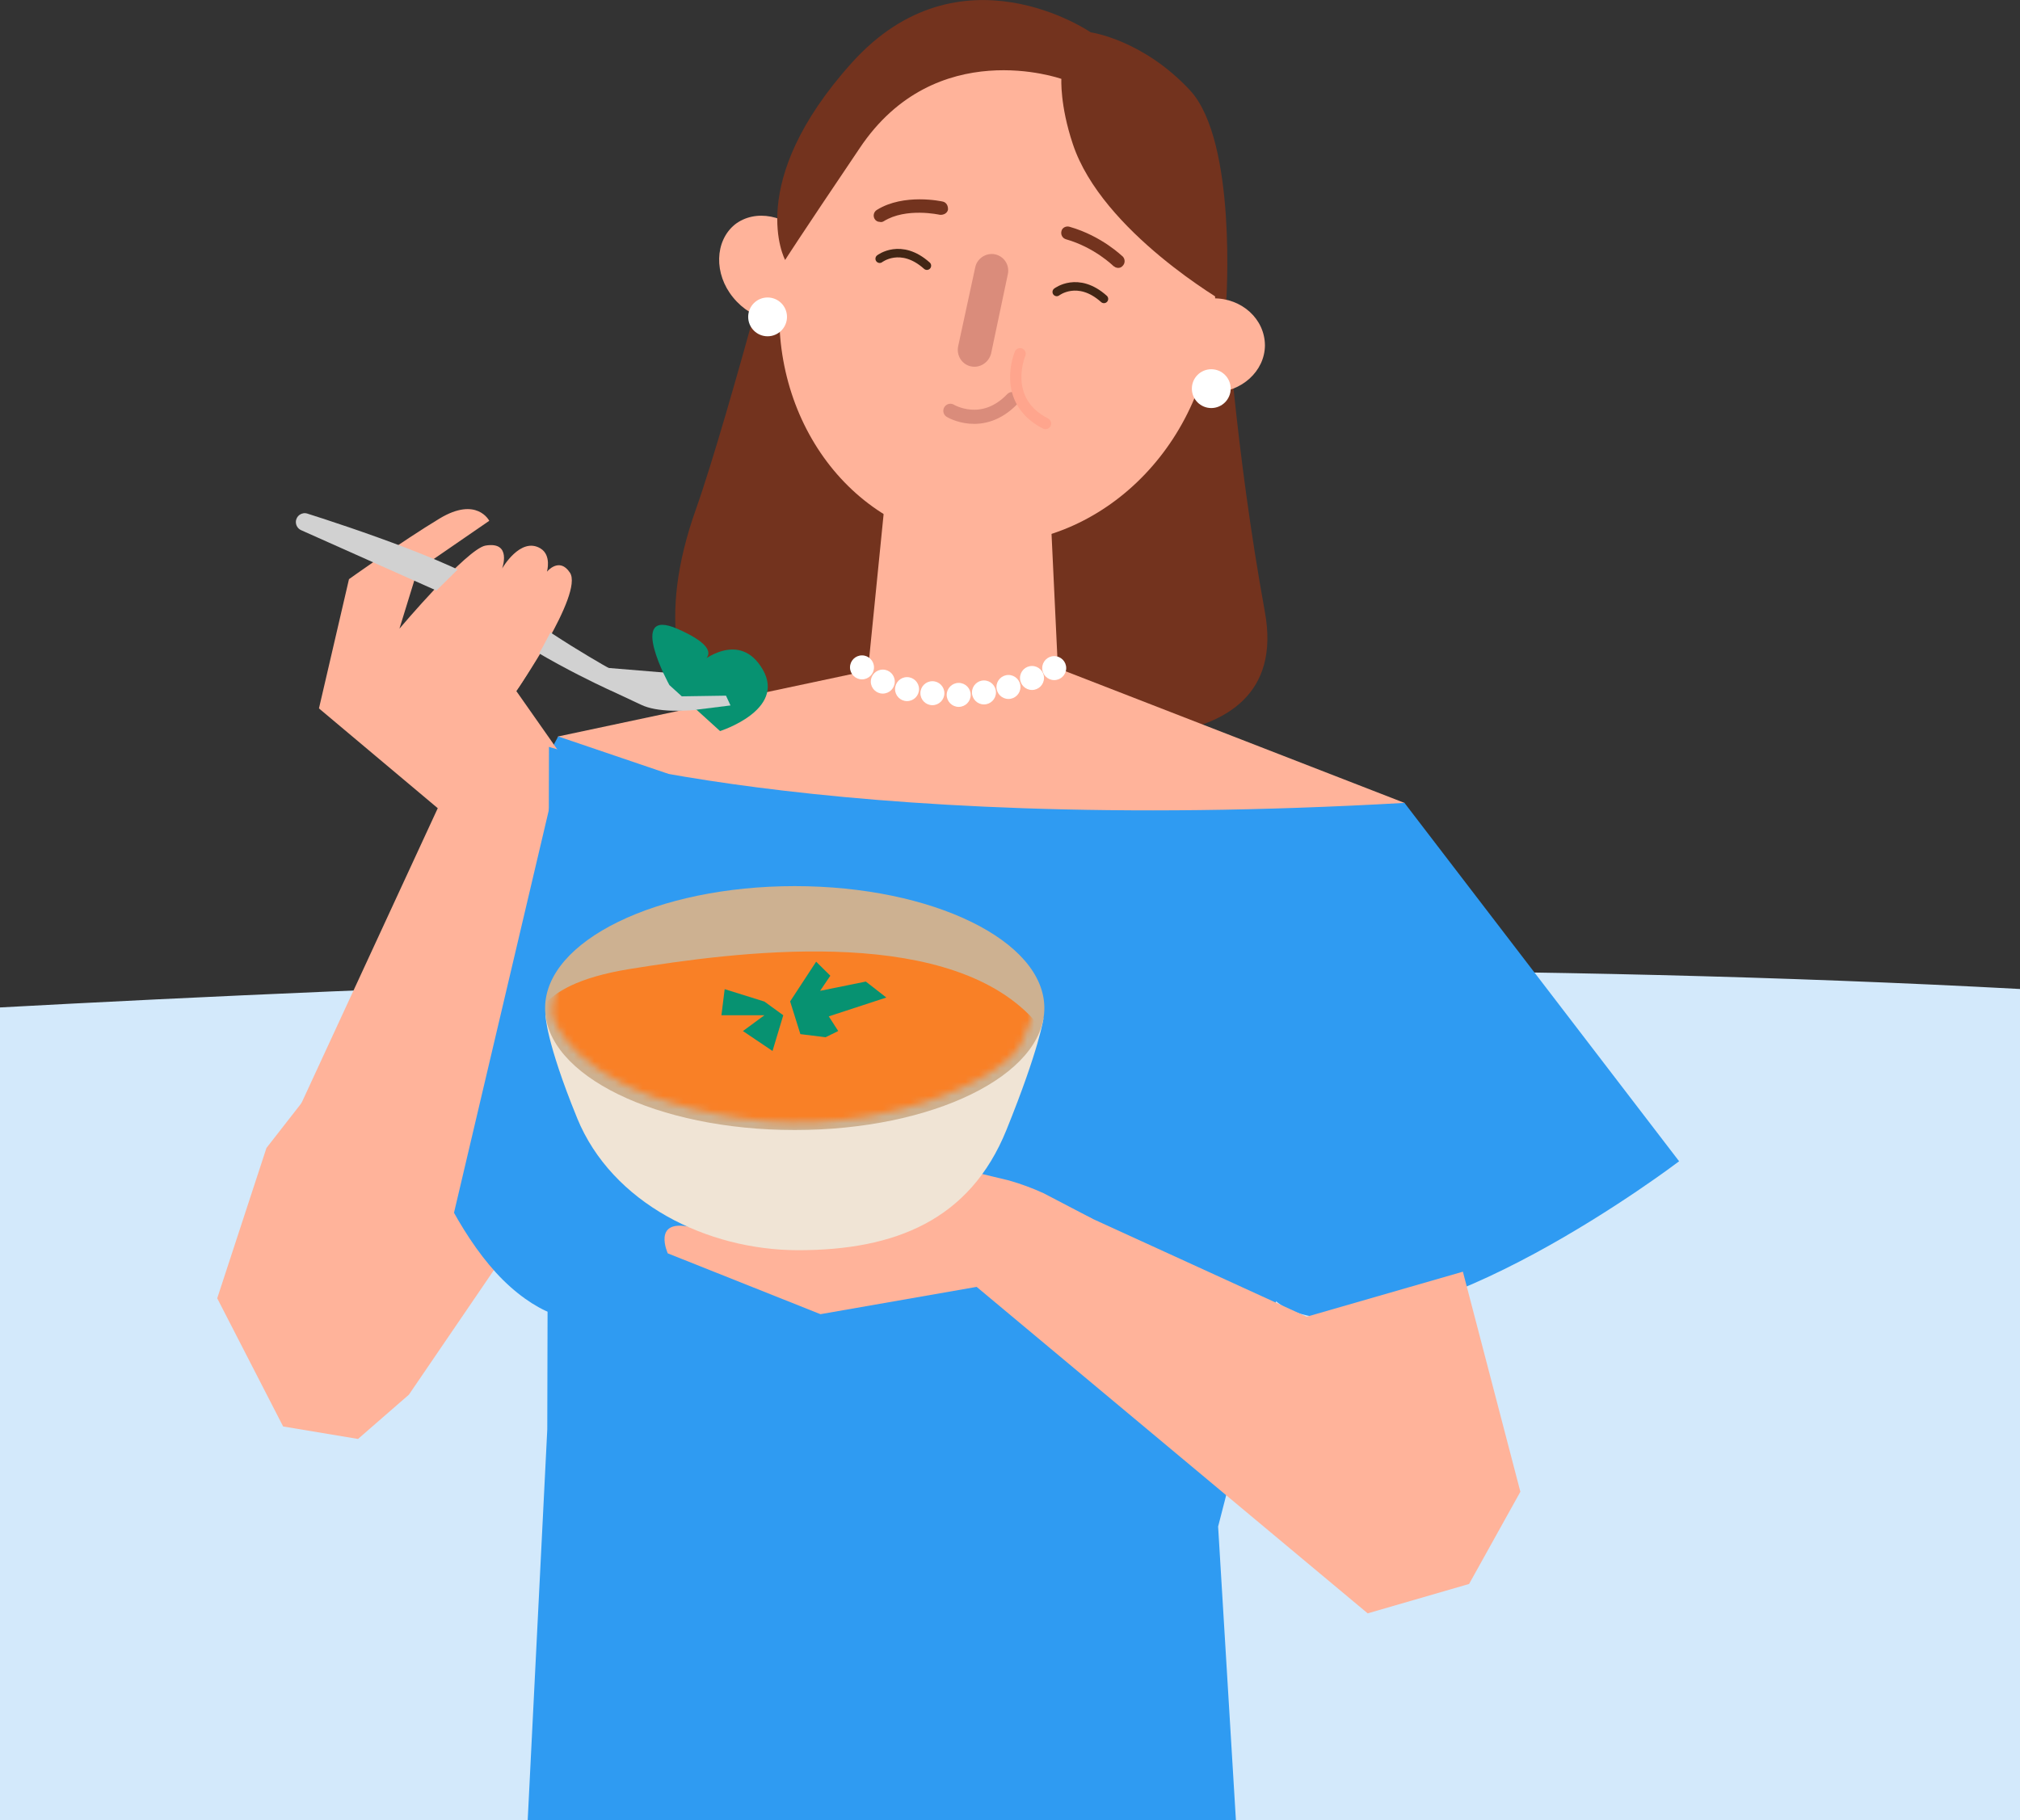 <svg width="294" height="265" viewBox="0 0 294 265" fill="none" xmlns="http://www.w3.org/2000/svg">
<rect x="0" y="0" width="294" height="265" fill="#333333" stroke="none"/>
<g clip-path="url(#clip0_15001_2566)">
<path d="M-190 161.124C-190 161.124 263.4 113.317 457.5 166.069C555.5 185.192 717.2 214.426 717.2 214.426C717.2 214.426 848.6 149.584 1010 132C1010 177.389 1010 354 1010 354H-190V161.124Z" fill="#D3E9FB"/>
<g clip-path="url(#clip1_15001_2566)">
<path d="M204.414 116.883L244.385 169.055C244.385 169.055 206.959 197.562 188.42 190.986C170.759 184.723 179.118 120.218 179.118 120.218L204.414 116.883Z" fill="#2F9BF2"/>
<path d="M116.396 21.182C116.396 21.182 106.011 60.852 101.292 74.116C89.738 106.588 115.099 114.194 115.099 114.194L123.219 127.358L152.167 106.432C152.167 106.432 188.461 113.099 184.1 89.104C179.74 65.11 178.459 44.13 178.459 44.13L165.575 15.355L142.766 6.074L116.392 21.182H116.396Z" fill="#73331E"/>
<path d="M128.716 73.741L126.324 97.628L81.242 107.21L77.932 119.28L124.928 156.171L204.413 116.883L153.97 97.287L152.784 72.218L128.716 73.741Z" fill="#FFB39A"/>
<path d="M158.319 50.603C156.075 59.666 146.905 65.217 137.842 62.973C128.709 60.7 123.228 51.558 125.402 42.466C127.646 33.403 136.817 27.852 145.95 30.125C155.013 32.37 160.564 41.54 158.319 50.603Z" fill="#73341E"/>
<path d="M141.036 34.445C143.379 43.471 152.607 48.969 161.658 46.556C170.754 44.242 176.153 35.055 173.838 25.959C171.495 16.932 162.267 11.435 153.217 13.848C144.12 16.162 138.722 25.349 141.036 34.445Z" fill="#73341E"/>
<path d="M130.405 56.068C132.748 65.094 141.935 70.492 151.027 68.178C160.053 65.835 165.55 56.607 163.137 47.556C160.794 38.53 151.636 33.062 142.54 35.376C133.514 37.719 128.017 46.947 130.401 56.072L130.405 56.068Z" fill="#73341E"/>
<path d="M114.275 37.838C110.248 56.64 120.802 74.919 137.8 78.55C154.872 82.211 171.957 69.953 175.984 51.151C180.04 32.279 169.527 14.099 152.459 10.438C135.416 6.708 118.302 19.036 114.275 37.838Z" fill="#FFB39A"/>
<path d="M117.137 45.357C120.069 42.94 120.184 38.168 117.384 34.758C114.543 31.25 109.914 30.373 106.941 32.695C104.009 35.112 103.894 39.885 106.694 43.294C109.535 46.803 114.164 47.68 117.137 45.357Z" fill="#FFB39A"/>
<path d="M162.35 38.921C162.712 39.057 163.087 39.028 163.355 38.748C163.767 38.382 163.791 37.768 163.425 37.356C163.297 37.274 160.382 34.367 155.679 33.016C155.148 32.86 154.609 33.148 154.498 33.614C154.341 34.145 154.629 34.684 155.16 34.836C159.336 36.031 162.033 38.715 162.033 38.715L162.354 38.917" fill="#73331E"/>
<path d="M128.041 32.3C128.259 32.357 128.428 32.32 128.613 32.213C131.883 30.163 136.767 31.266 136.767 31.266C137.298 31.324 137.833 31.073 137.969 30.558C138.027 30.027 137.776 29.491 137.261 29.356C137.043 29.298 131.554 28.116 127.638 30.55C127.176 30.822 127.024 31.41 127.296 31.872C127.461 32.147 127.732 32.3 128.045 32.3" fill="#73331E"/>
<path d="M141.3 53.333C142.65 53.63 143.906 52.745 144.244 51.493L146.69 39.897C146.958 38.617 146.171 37.319 144.821 37.023C143.54 36.755 142.214 37.612 141.946 38.892L139.459 50.389C139.163 51.74 140.019 53.066 141.3 53.333Z" fill="#DA8C7B"/>
<path d="M178.463 44.13C178.463 44.13 160.398 33.782 156.145 20.972C154.251 15.31 154.477 11.484 154.477 11.484C154.477 11.484 136.186 4.966 125.105 21.594C116.042 35.026 114.271 37.846 114.271 37.846C114.271 37.846 108.21 26.658 123.977 9.137C139.744 -8.384 158.747 4.707 158.747 4.707C158.747 4.707 166.316 5.74 173.221 13.165C180.098 20.659 178.459 44.138 178.459 44.138L178.463 44.13Z" fill="#73331E"/>
<path d="M169.029 50.208C168.967 54.021 172.385 57.109 176.54 57.138C180.719 57.101 184.071 54.033 184.104 50.29C184.092 46.448 180.748 43.389 176.565 43.43C172.414 43.397 169.058 46.465 169.029 50.208Z" fill="#FFB39A"/>
<path d="M46.485 182.508L38.113 197.06L57.463 196.541L89.882 150.294L87.905 118.707L84.335 108.726L46.485 182.508Z" fill="#FFB39A"/>
<path d="M84.335 108.726L38.78 167.12L31.615 189.001L41.21 207.663L52.109 209.479L59.513 203.035L93.188 153.659L96.536 119.362L84.335 108.726Z" fill="#FFB39A"/>
<path d="M176.294 59.403C177.854 59.403 179.118 58.138 179.118 56.578C179.118 55.018 177.854 53.753 176.294 53.753C174.733 53.753 173.469 55.018 173.469 56.578C173.469 58.138 174.733 59.403 176.294 59.403Z" fill="white"/>
<path d="M111.718 48.956C113.278 48.956 114.543 47.691 114.543 46.131C114.543 44.571 113.278 43.307 111.718 43.307C110.158 43.307 108.894 44.571 108.894 46.131C108.894 47.691 110.158 48.956 111.718 48.956Z" fill="white"/>
<path d="M97.351 112.682L81.242 107.21L56.733 152.687C56.733 152.687 62.782 177.154 74.3 187.358C85.817 197.562 93.402 188.227 93.402 188.227L97.351 112.678V112.682Z" fill="#2F9BF2"/>
<path d="M138.323 59.806C138.323 59.806 142.968 62.639 147.337 58.093" stroke="#DA8C7B" stroke-width="2.059" stroke-miterlimit="10" stroke-linecap="round"/>
<path d="M128.033 37.665C128.033 37.665 131.105 35.277 134.906 38.678" stroke="#422615" stroke-width="1.235" stroke-miterlimit="10" stroke-linecap="round"/>
<path d="M153.802 42.503C153.802 42.503 156.874 40.115 160.674 43.516" stroke="#422615" stroke-width="1.235" stroke-miterlimit="10" stroke-linecap="round"/>
<path d="M148.466 51.497C148.466 51.497 145.579 58.279 152.167 61.656" stroke="#FFA58D" stroke-width="1.647" stroke-miterlimit="10" stroke-linecap="round"/>
<path d="M63.998 185.386L81.745 110.006L75.144 100.597C75.144 100.597 84.961 86.44 82.956 83.376C81.412 81.013 79.608 83.224 79.608 83.224C79.608 83.224 80.308 80.811 78.644 79.827C75.733 78.102 73.077 82.771 73.077 82.771C73.077 82.771 74.564 78.773 70.672 79.423C67.975 79.872 58.138 91.517 58.138 91.517L60.761 83.01L71.208 75.816C71.208 75.816 69.4 72.217 63.977 75.487C58.554 78.756 50.792 84.315 50.792 84.315L46.423 103.129L63.713 117.657L35.301 179.152L63.998 185.382V185.386Z" fill="#FFB39A"/>
<path d="M43.062 75.944C43.1 75.096 43.927 74.511 44.739 74.77C50.281 76.529 68.564 82.541 72.978 86.667C78.195 91.542 89.593 97.822 89.593 97.822L88.832 100.507C88.832 100.507 75.033 94.28 69.371 88.582L43.828 77.183C43.343 76.965 43.042 76.475 43.062 75.944Z" fill="#D1D1D1"/>
<path d="M85.628 96.998L102.844 98.419L108.753 102.207C108.753 102.207 97.915 104.756 93.374 102.627L88.832 100.502L85.632 96.998H85.628Z" fill="#D1D1D1"/>
<path d="M61.016 92.654L61.493 87.968L68.193 81.351L76.029 86.346L80.991 90.361C80.991 90.361 77.598 97.163 75.14 100.597C72.681 104.032 68.37 104.777 68.37 104.777L61.016 92.654Z" fill="#FFB39A"/>
<path d="M97.426 99.732C97.426 99.732 91.13 88.285 98.595 91.546C106.061 94.808 101.997 96.393 101.997 96.393C101.997 96.393 107.646 91.604 111.027 97.492C114.407 103.381 104.801 106.428 104.801 106.428L97.422 99.728L97.426 99.732Z" fill="#079271"/>
<path d="M97.352 101.4L105.665 101.273L106.32 102.697L101.366 103.315L97.352 101.4Z" fill="#D1D1D1"/>
<path d="M120.399 185.686L103.005 179.794C103.005 179.794 100.51 174.326 107.275 175.96C114.041 177.591 123.73 180.671 123.73 180.671L136.882 182.862L128.857 185.229L120.399 185.686Z" fill="#FFB39A"/>
<path d="M79.9 108.725C79.9 108.725 119.229 121.754 204.414 116.883L177.29 222.232L180.79 279.996L76.59 269.24L79.653 208.095L79.9 108.721V108.725Z" fill="#2F9BF2"/>
<path d="M221.28 217.171L213.818 230.591L199.06 234.869L142.145 187.342L119.415 191.316L97.191 182.462C97.191 182.462 94.934 177.521 100.267 178.583C105.599 179.646 104.381 179.493 104.381 179.493C104.381 179.493 102.676 178.065 106.32 176.599C108.651 175.66 111.755 176.751 111.755 176.751C111.755 176.751 124.039 183.15 135.013 179.646C145.986 176.142 150.862 173.704 150.862 173.704L190.182 191.686L212.917 185.131L221.284 217.175L221.28 217.171Z" fill="#FFB39A"/>
<path d="M151.87 173.7C150.244 172.954 148.564 172.337 146.842 171.847L130.421 167.885C130.421 167.885 126.641 166.885 126.085 169.487C125.286 173.226 135.523 177.105 135.523 177.105L119.719 179.823L125.191 183.619L143.845 184.83L159.002 177.422L151.874 173.7H151.87Z" fill="#FFB39A"/>
<path d="M125.459 98.901C126.423 98.901 127.205 98.119 127.205 97.155C127.205 96.19 126.423 95.409 125.459 95.409C124.495 95.409 123.713 96.19 123.713 97.155C123.713 98.119 124.495 98.901 125.459 98.901Z" fill="white"/>
<path d="M128.486 100.972C129.45 100.972 130.232 100.19 130.232 99.226C130.232 98.262 129.45 97.48 128.486 97.48C127.522 97.48 126.74 98.262 126.74 99.226C126.74 100.19 127.522 100.972 128.486 100.972Z" fill="white"/>
<path d="M132.015 102.067C132.98 102.067 133.761 101.285 133.761 100.321C133.761 99.357 132.98 98.575 132.015 98.575C131.051 98.575 130.27 99.357 130.27 100.321C130.27 101.285 131.051 102.067 132.015 102.067Z" fill="white"/>
<path d="M135.705 102.66C136.669 102.66 137.451 101.878 137.451 100.914C137.451 99.95 136.669 99.168 135.705 99.168C134.741 99.168 133.959 99.95 133.959 100.914C133.959 101.878 134.741 102.66 135.705 102.66Z" fill="white"/>
<path d="M139.534 102.907C140.498 102.907 141.28 102.125 141.28 101.161C141.28 100.197 140.498 99.415 139.534 99.415C138.57 99.415 137.788 100.197 137.788 101.161C137.788 102.125 138.57 102.907 139.534 102.907Z" fill="white"/>
<path d="M143.211 102.549C144.175 102.549 144.957 101.767 144.957 100.803C144.957 99.839 144.175 99.057 143.211 99.057C142.247 99.057 141.465 99.839 141.465 100.803C141.465 101.767 142.247 102.549 143.211 102.549Z" fill="white"/>
<path d="M153.435 99.008C154.4 99.008 155.181 98.226 155.181 97.262C155.181 96.297 154.4 95.516 153.435 95.516C152.471 95.516 151.689 96.297 151.689 97.262C151.689 98.226 152.471 99.008 153.435 99.008Z" fill="white"/>
<path d="M150.203 100.445C151.167 100.445 151.949 99.663 151.949 98.699C151.949 97.734 151.167 96.953 150.203 96.953C149.239 96.953 148.457 97.734 148.457 98.699C148.457 99.663 149.239 100.445 150.203 100.445Z" fill="white"/>
<path d="M146.777 101.754C147.741 101.754 148.523 100.972 148.523 100.008C148.523 99.044 147.741 98.262 146.777 98.262C145.813 98.262 145.031 99.044 145.031 100.008C145.031 100.972 145.813 101.754 146.777 101.754Z" fill="white"/>
</g>
<g clip-path="url(#clip2_15001_2566)">
<path d="M83.996 162.759C79.391 151.477 79.391 147.733 79.391 147.733L151.872 148.249C151.872 148.249 151.311 152.571 146.476 164.509C141.151 177.663 130.209 182.002 116.179 182.002C102.93 182.002 89.06 175.168 83.994 162.762L83.996 162.759Z" fill="#F0E4D5"/>
<path d="M115.669 164.507C135.734 164.507 152 156.558 152 146.754C152 136.949 135.734 129 115.669 129C95.603 129 79.337 136.949 79.337 146.754C79.337 156.558 95.603 164.507 115.669 164.507Z" fill="#CDB191"/>
<mask id="mask0_15001_2566" style="mask-type:luminance" maskUnits="userSpaceOnUse" x="80" y="130" width="71" height="34">
<path d="M83.48 139.583C83.48 139.583 79.337 145.355 80.633 148.503C81.927 151.651 87.451 159.699 107.644 162.759C127.838 165.82 146.221 156.987 148.637 151.914C151.054 146.84 151.398 144.392 147.86 140.545C144.321 136.696 136.642 132.673 128.27 131.275C119.899 129.875 107.732 130.138 101.604 131.711C95.478 133.285 86.243 136.522 83.482 139.583H83.48Z" fill="white"/>
</mask>
<g mask="url(#mask0_15001_2566)">
<path d="M78.046 149.815C78.046 149.815 76.484 143.517 91.641 141.068C106.799 138.619 136.646 134.597 149.771 147.715C162.897 160.834 110.237 168.706 110.237 168.706L80.078 162.41L78.046 149.815Z" fill="#F98026"/>
</g>
<path d="M115 145.784L118.786 140L120.851 142.044L119.361 144.245L126.015 142.894L129 145.219L120.623 147.96L121.999 150.094L120.164 151L116.49 150.547L115 145.784Z" fill="#079271"/>
<path d="M111.258 145.808L105.472 144L105 147.8H111.258L108.129 150.098L112.436 153L114 147.8L111.258 145.808Z" fill="#079271"/>
</g>
</g>
<defs>
<clipPath id="clip0_15001_2566">
<rect width="294" height="265" fill="white"/>
</clipPath>
<clipPath id="clip1_15001_2566">
<rect width="212.769" height="280" fill="white" transform="translate(31.615)"/>
</clipPath>
<clipPath id="clip2_15001_2566">
<rect width="74" height="53" fill="white" transform="translate(78 129)"/>
</clipPath>
</defs>
</svg>
